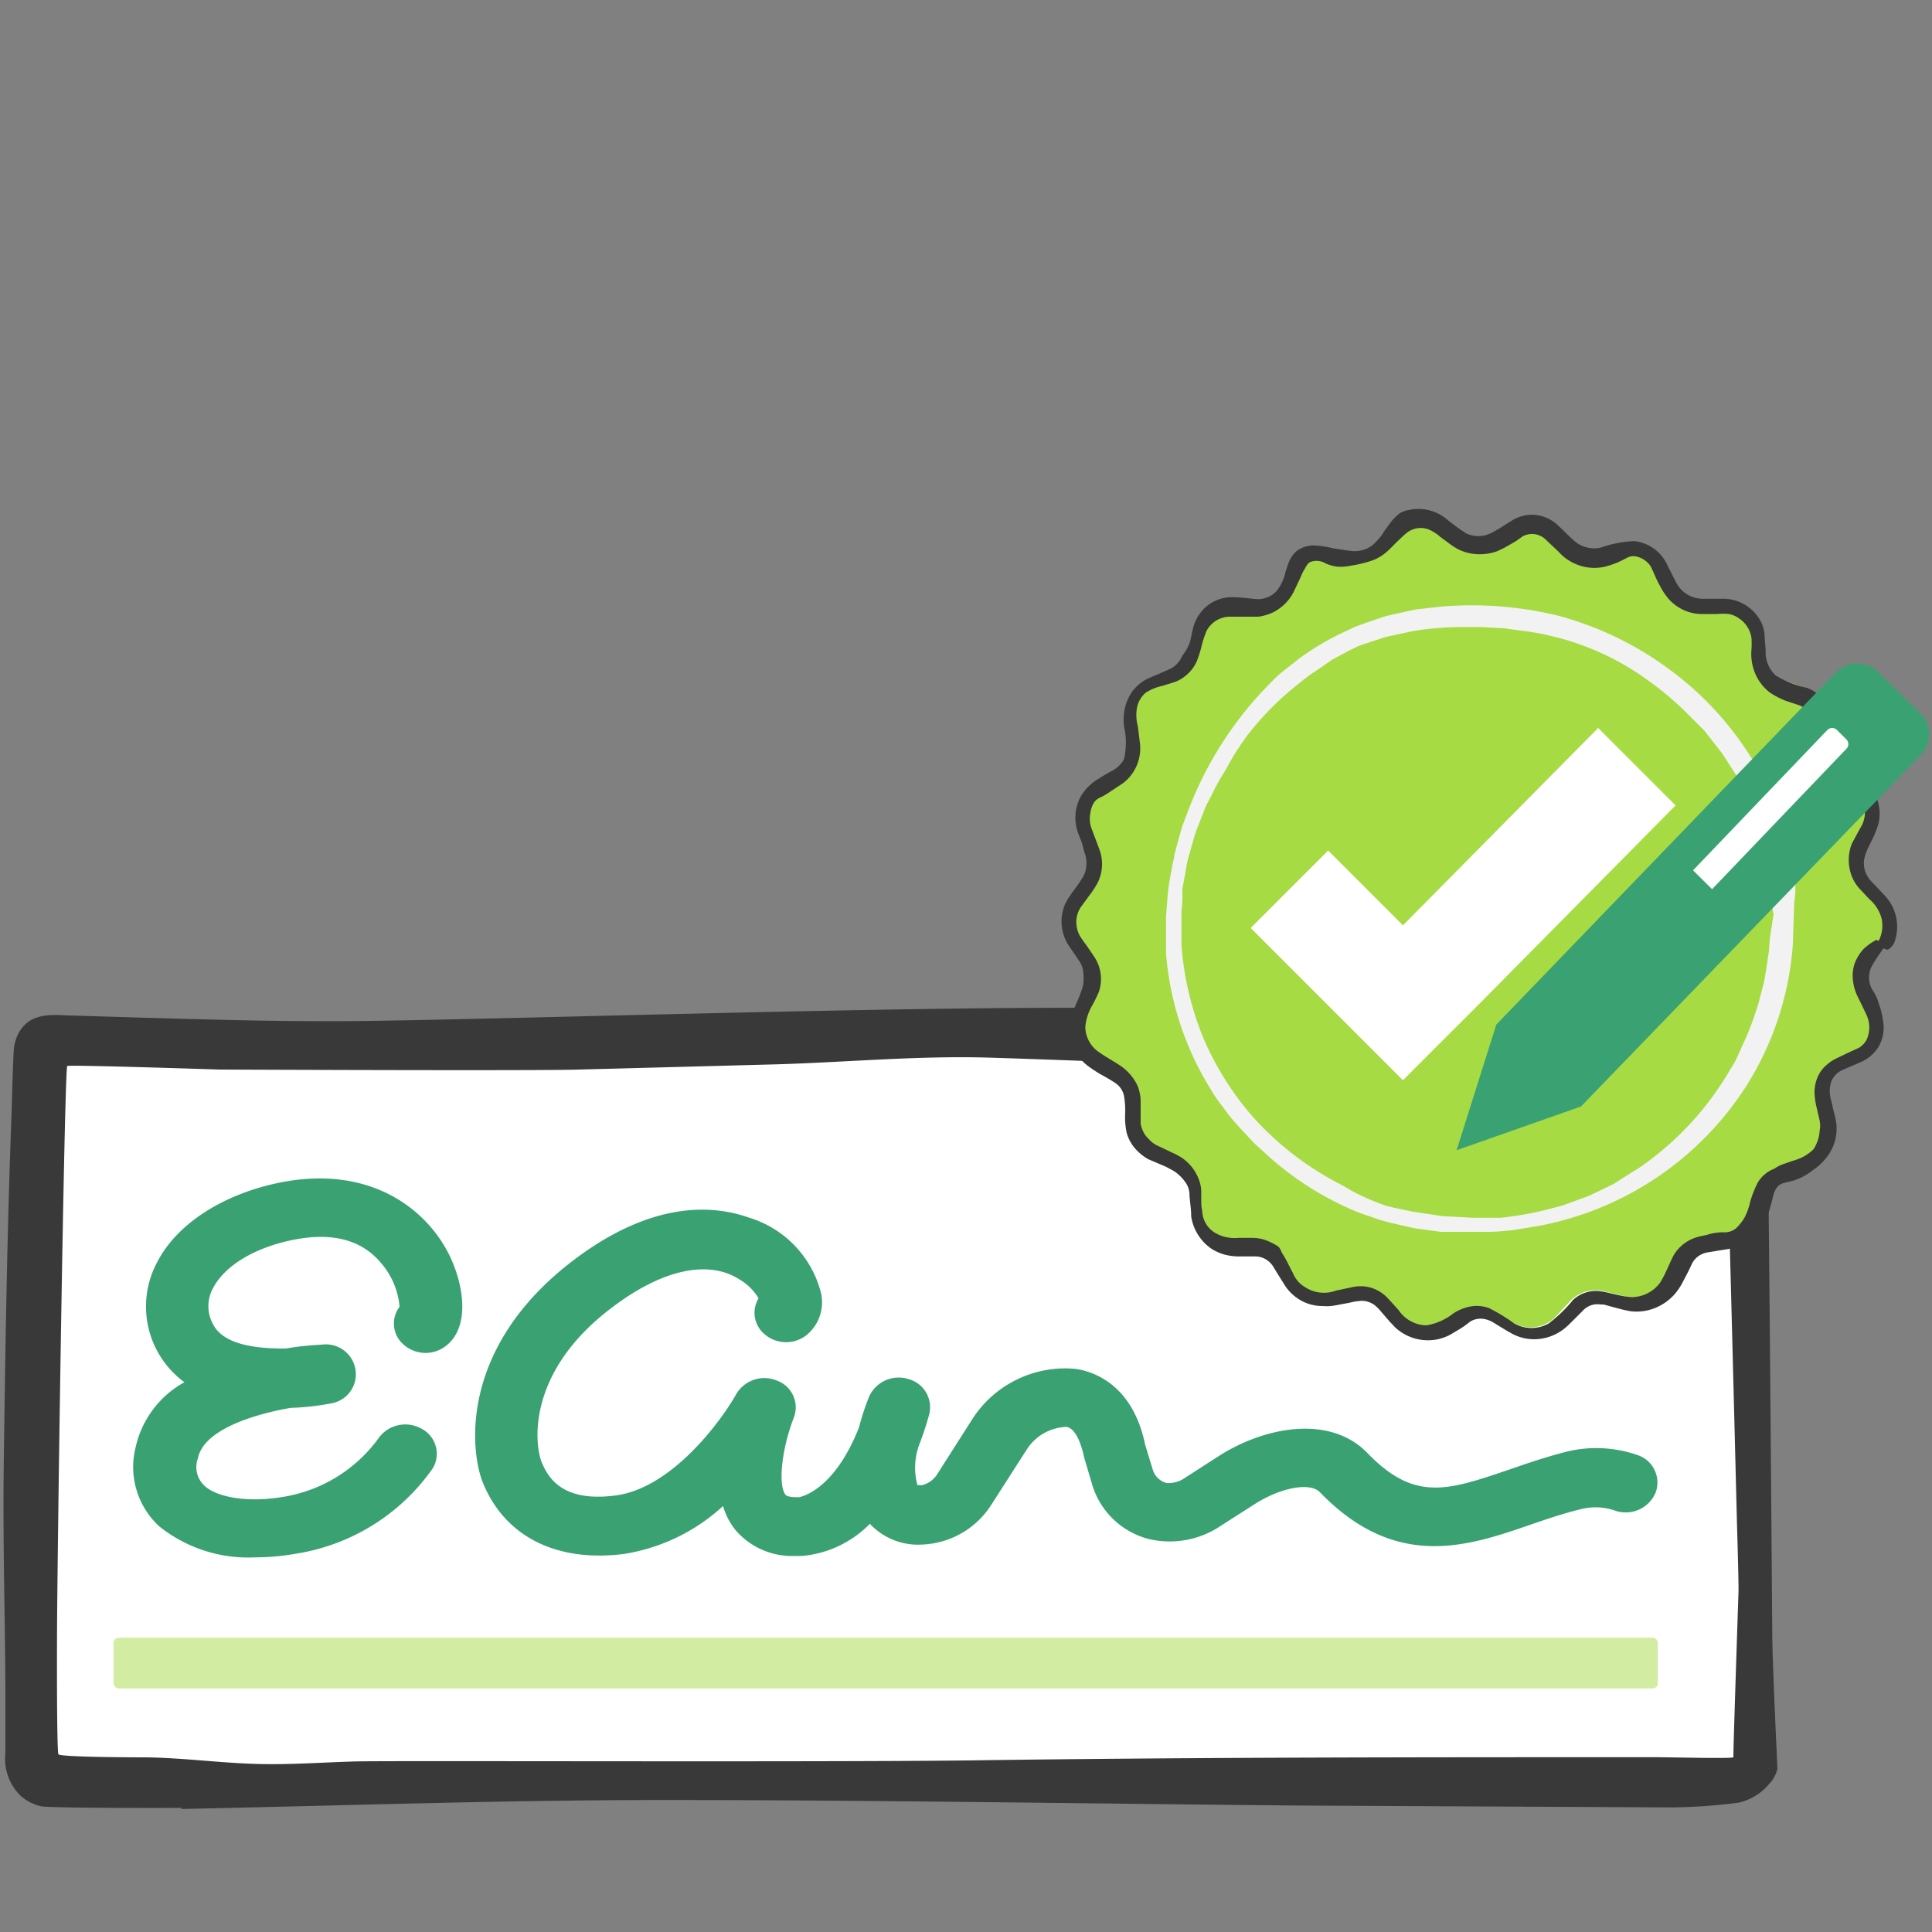 <svg id="main_content" data-name="main content" xmlns="http://www.w3.org/2000/svg" viewBox="0 0 125 125"><rect x="0" y="0" width="125" height="125" fill="#808080" stroke="none"/><defs><style>.cls-1{fill:#fff;}.cls-2{fill:#39393a;}.cls-3,.cls-5{fill:#a7db44;}.cls-3{opacity:0.5;}.cls-4{fill:#3aa272;}.cls-6{fill:#f2f2f2;}</style></defs><title>pro-top-verify</title><rect class="cls-1" x="2.44" y="67.12" width="110.57" height="47.83" rx="1" ry="1"/><path class="cls-2" d="M114.23,66.59a2.39,2.39,0,0,0-1.49-1c-.59-.16-8.18-.08-8.18-.08l-9.81,0c-6.23,0-12.47.13-18.69-.18-10.67-.53-47.37.8-55.07.74-3.84,0-7.69-.11-11.54-.22l-5.32-.16A6.16,6.16,0,0,0,3,65.7,2.77,2.77,0,0,0,2,66a2.18,2.18,0,0,0-.75.76,2.8,2.8,0,0,0-.34,1C.85,68.11.75,72,.75,72,.46,79.7.34,87.36.24,95c-.06,4.8.09,9.61.11,14.42v4a3.33,3.33,0,0,0,1,2.78,3,3,0,0,0,1.28.66c.48.14,9.11.11,9.11.11v.07c10.29-.21,20.58-.57,30.87-.58,13.9,0,27.79.24,41.69.36l23.89.12a36.55,36.55,0,0,0,4.31-.31,3.63,3.63,0,0,0,2-1.25,2.11,2.11,0,0,0,.5-.94c0-.09-.29-6-.33-8.32C114.66,106.19,114.4,66.86,114.23,66.59ZM112.48,103s-.35,10.42-.33,10.69c0,.11-4,0-5.16,0-14.8,0-29.6,0-44.4.21-11,.12-38.28,0-39.78.07-2,.06-4,.21-6.08.16-2.47-.06-4.94-.41-7.41-.43,0,0-5.43,0-5.54-.2s-.11-7.28-.07-10.32c.11-10.74.49-34.12.64-34.21s9.83.23,9.83.23,20.6.09,23.3,0l12.83-.34c4.58-.14,9.16-.57,13.73-.43,10.36.32,20.71.94,31.09.37,3.18-.18,6.37-.22,9.56-.24h4.8a10.09,10.09,0,0,1,2.07.16c.08.15.82,29.78.82,29.78S112.5,102.49,112.48,103Z"/><rect class="cls-3" x="7.35" y="105.96" width="99.91" height="3.28" rx="0.33" ry="0.33"/><path class="cls-4" d="M18.17,76.5c-3.72.74-6.72,2.67-8,5.16a6.07,6.07,0,0,0,1.76,7.77,6.39,6.39,0,0,0-3.16,4.23,5.21,5.21,0,0,0,1.54,5.1,9.2,9.2,0,0,0,6.2,2,15.05,15.05,0,0,0,2.6-.23A13.32,13.32,0,0,0,28,95a1.83,1.83,0,0,0-.76-2.58,2.13,2.13,0,0,0-2.79.69,9.49,9.49,0,0,1-6.09,3.73c-2.41.42-4.42,0-5.16-.74a1.64,1.64,0,0,1-.4-1.73c.42-2.19,4.78-3.07,6-3.28a16.87,16.87,0,0,0,2.62-.29,1.91,1.91,0,0,0,1.59-2.11A1.94,1.94,0,0,0,20.8,87a19.07,19.07,0,0,0-2.32.25c-1.43,0-3.93-.09-4.69-1.56a2.42,2.42,0,0,1,0-2.36c.77-1.46,2.72-2.63,5.22-3.12s4.41,0,5.67,1.54a4.92,4.92,0,0,1,1.17,2.8,1.79,1.79,0,0,0,.06,2.24,2.14,2.14,0,0,0,2.86.35c1.64-1.16,1.3-3.89.3-5.94C27.58,78.19,23.93,75.37,18.17,76.5Z"/><path class="cls-4" d="M105.91,94.13a8.1,8.1,0,0,0-4.62-.19c-1.32.34-2.54.76-3.61,1.13-4,1.36-6.14,2.12-9.21-1.06-2.45-2.53-6.71-1.67-9.62.2l-2.13,1.37a1.87,1.87,0,0,1-1.24.37,1.27,1.27,0,0,1-.91-.91l-.48-1.57c-.81-3.94-3.4-4.74-4.47-4.9a7.14,7.14,0,0,0-6.72,3.26l-2.25,3.53a1.6,1.6,0,0,1-1,.73c-.19,0-.28,0-.29,0a4.28,4.28,0,0,1,.1-2.58,20.85,20.85,0,0,0,.66-2,1.89,1.89,0,0,0-1.36-2.29,2.1,2.1,0,0,0-2.52,1.12,16,16,0,0,0-.66,2c-1.65,4.22-3.89,4.53-3.9,4.53-.21,0-.71,0-.85-.15-.51-.62-.25-3,.53-5a1.84,1.84,0,0,0-1.08-2.39,2.11,2.11,0,0,0-2.64.86c-.93,1.67-4.15,6.11-7.84,6.57-3.27.42-4.28-1-4.75-2.15s-1-5.83,4.53-10c3.22-2.46,6.22-3.13,8.25-1.84A3.53,3.53,0,0,1,49.08,84a1.8,1.8,0,0,0,.18,2.12,2.14,2.14,0,0,0,2.86.31,2.74,2.74,0,0,0,1-2.77,6.86,6.86,0,0,0-4.66-4.88c-2.42-.86-6.39-1.07-11.49,2.86C29.72,87.23,30.39,93.89,31.27,96c1.44,3.44,4.76,5.09,9.1,4.54a12.28,12.28,0,0,0,6.41-3.1A4.49,4.49,0,0,0,47.59,99a4.82,4.82,0,0,0,3.85,1.67l.45,0a7,7,0,0,0,4.39-2.08,4.27,4.27,0,0,0,3.42,1.34,5.56,5.56,0,0,0,4.45-2.59l2.29-3.57A3.17,3.17,0,0,1,69,92.32c.48.07.89.78,1.15,2l.51,1.72a5.16,5.16,0,0,0,3.69,3.54A5.91,5.91,0,0,0,79,98.71l2.14-1.37c1.71-1.1,3.62-1.46,4.26-.79,4.93,5.09,9.57,3.5,13.67,2.08,1-.34,2.12-.73,3.27-1a3.81,3.81,0,0,1,2.16.11,2.1,2.1,0,0,0,2.61-1.15A1.87,1.87,0,0,0,105.91,94.13Z"/><path class="cls-5" d="M121.53,61.07a2.27,2.27,0,0,0,0-2.81l-.83-1.06a2.26,2.26,0,0,1-.32-2.25l.5-1.25a2.29,2.29,0,0,0-.79-2.7l-1.1-.78a2.25,2.25,0,0,1-.94-2.06l.12-1.34a2.28,2.28,0,0,0-1.52-2.37L115.38,44a2.26,2.26,0,0,1-1.49-1.71L113.63,41a2.27,2.27,0,0,0-2.12-1.84l-1.35-.06a2.29,2.29,0,0,1-1.91-1.23l-.61-1.2a2.28,2.28,0,0,0-2.56-1.17l-1.31.32a2.27,2.27,0,0,1-2.18-.64l-.93-1a2.27,2.27,0,0,0-2.78-.39l-1.17.67a2.25,2.25,0,0,1-2.27,0l-1.17-.67a2.28,2.28,0,0,0-2.78.39l-.93,1a2.27,2.27,0,0,1-2.18.64l-1.31-.32a2.27,2.27,0,0,0-2.55,1.17l-.62,1.2A2.28,2.28,0,0,1,81,39.07l-1.35.06A2.28,2.28,0,0,0,77.52,41l-.25,1.32A2.29,2.29,0,0,1,75.78,44l-1.28.44A2.28,2.28,0,0,0,73,46.82l.13,1.34a2.24,2.24,0,0,1-1,2.06L71.07,51a2.27,2.27,0,0,0-.79,2.7l.5,1.25a2.28,2.28,0,0,1-.32,2.25l-.84,1.06a2.3,2.3,0,0,0,0,2.81l.84,1.06a2.28,2.28,0,0,1,.32,2.25l-.5,1.25a2.27,2.27,0,0,0,.79,2.7l1.09.78a2.25,2.25,0,0,1,1,2.06L73,72.52a2.27,2.27,0,0,0,1.52,2.36l1.28.44A2.29,2.29,0,0,1,77.27,77l.25,1.32a2.28,2.28,0,0,0,2.12,1.84l1.35.07A2.24,2.24,0,0,1,82.9,81.5l.62,1.19a2.27,2.27,0,0,0,2.55,1.17l1.31-.32a2.29,2.29,0,0,1,2.18.64l.93,1a2.26,2.26,0,0,0,2.78.39l1.17-.67a2.25,2.25,0,0,1,2.27,0l1.17.67a2.26,2.26,0,0,0,2.78-.39l.93-1a2.29,2.29,0,0,1,2.18-.64l1.31.32a2.28,2.28,0,0,0,2.56-1.17l.61-1.19a2.25,2.25,0,0,1,1.92-1.23l1.34-.07a2.27,2.27,0,0,0,2.12-1.84l.26-1.32a2.25,2.25,0,0,1,1.49-1.72l1.27-.44a2.27,2.27,0,0,0,1.52-2.36l-.12-1.35a2.26,2.26,0,0,1,.94-2.06l1.1-.78a2.29,2.29,0,0,0,.79-2.7l-.5-1.25a2.26,2.26,0,0,1,.32-2.25Z"/><path class="cls-2" d="M119.81,54.59l.54-1a1.94,1.94,0,0,0,.31-.94,1.87,1.87,0,0,0-.27-1.06,3.3,3.3,0,0,0-.89-.85c-.34-.28-.79-.4-1.22-.73a2.53,2.53,0,0,1-1-1.35,3.19,3.19,0,0,1-.1-.71V46.85a1.2,1.2,0,0,0,0-.38,1.17,1.17,0,0,0-.3-.53,1.42,1.42,0,0,0-.47-.31l-.91-.3a5.69,5.69,0,0,1-1-.53,3.06,3.06,0,0,1-1-1.38,3.25,3.25,0,0,1-.18-1.41,5.72,5.72,0,0,0,0-.73A1.84,1.84,0,0,0,112.5,40a1.61,1.61,0,0,0-.63-.27,3.49,3.49,0,0,0-.77,0h-.91a2.87,2.87,0,0,1-1.14-.21,3,3,0,0,1-1-.67,4,4,0,0,1-.63-.91c-.27-.46-.46-1-.63-1.31a1.51,1.51,0,0,0-1-.64.87.87,0,0,0-.52.1c-.16.08-.42.22-.63.31a7,7,0,0,1-.78.26,3.05,3.05,0,0,1-1.41,0,3.24,3.24,0,0,1-1.18-.56,2.84,2.84,0,0,1-.35-.32l-.15-.15-.48-.45-.24-.23a1.83,1.83,0,0,0-.2-.17,1.27,1.27,0,0,0-1.33-.08L98.1,35l-.57.33-.27.15-.41.19a3.28,3.28,0,0,1-.88.18,3.11,3.11,0,0,1-1.7-.35l-.35-.22-.24-.18-.49-.36a2.77,2.77,0,0,0-.79-.5,1.47,1.47,0,0,0-1.4.25c-.17.13-.43.39-.63.58s-.4.42-.69.67a3,3,0,0,1-.86.51,7.75,7.75,0,0,1-1.43.35,2.92,2.92,0,0,1-.9.06,2.78,2.78,0,0,1-.73-.21,1.11,1.11,0,0,0-1-.08c-.19.1-.27.32-.37.48s-.07.13-.13.24l-.16.36-.34.72a3,3,0,0,1-1.5,1.5,3.54,3.54,0,0,1-.83.23l-.41,0H80.7l-1.17,0a1.71,1.71,0,0,0-1.47.93,6.94,6.94,0,0,0-.34,1.06,7.34,7.34,0,0,1-.27.85,2.51,2.51,0,0,1-.57.83,2.48,2.48,0,0,1-.83.54c-.31.11-.57.17-.82.26a3.27,3.27,0,0,0-1.09.44,1.68,1.68,0,0,0-.59,1.06A2.8,2.8,0,0,0,73.62,47l.14,1.14a2.83,2.83,0,0,1-1.14,2.56l-1,.66a3.36,3.36,0,0,1-.44.24,1,1,0,0,0-.36.27,1.62,1.62,0,0,0-.27.73,1.84,1.84,0,0,0,.11,1.1l.48,1.28a2.72,2.72,0,0,1-.12,2.13,5.83,5.83,0,0,1-.55.84l-.54.74a1.71,1.71,0,0,0-.27,1.24,1.82,1.82,0,0,0,.2.61,7.64,7.64,0,0,0,.44.63c.19.28.36.52.56.83a2.6,2.6,0,0,1,.23,2.19,9.65,9.65,0,0,1-.45.91,3.36,3.36,0,0,0-.42,1.32A2,2,0,0,0,71,68c.49.36,1.08.67,1.56,1a3.29,3.29,0,0,1,.91,1,2,2,0,0,1,.24.59,2.53,2.53,0,0,1,.09.67c0,.2,0,.43,0,.66s0,.47,0,.72a1.24,1.24,0,0,0,.11.44,1.62,1.62,0,0,0,.43.63,1.68,1.68,0,0,0,.61.44l.86.41.24.11.31.17a2.94,2.94,0,0,1,1.24,1.57,2.35,2.35,0,0,1,.12.61l0,.48c0,.31,0,.59.06.82a2.25,2.25,0,0,0,.08.49,1.74,1.74,0,0,0,.73.94,2.52,2.52,0,0,0,1.54.34H81a2.72,2.72,0,0,1,.78.11,3.81,3.81,0,0,1,.89.43c.17.11.21.34.31.49.29.45.44.83.67,1.24a1.85,1.85,0,0,0,.79.92,2.22,2.22,0,0,0,2,.22l1-.21a2.49,2.49,0,0,1,1.18,0,2.53,2.53,0,0,1,1.07.6c.29.3.52.57.79.86a2.22,2.22,0,0,0,1.8,1A3.76,3.76,0,0,0,94,85a2.92,2.92,0,0,1,1.48-.51,2.63,2.63,0,0,1,.83.13,11.26,11.26,0,0,1,1.65,1,2.26,2.26,0,0,0,2.25,0,9.34,9.34,0,0,0,1.57-1.52,2.2,2.2,0,0,1,1.68-.57c.66.08,1.35.35,2.1.39a2.28,2.28,0,0,0,1.86-.95c.37-.6.59-1.24.88-1.78a2.59,2.59,0,0,1,1.25-1.06c.45-.18.8-.19,1-.27a3.41,3.41,0,0,1,1-.13,1.14,1.14,0,0,0,.76-.25,3,3,0,0,0,.58-.74,4.17,4.17,0,0,0,.35-1,7.39,7.39,0,0,1,.47-1.2,2.12,2.12,0,0,1,1-.89c.08,0,.23-.14.45-.24s.5-.18.79-.29a3,3,0,0,0,1.38-.76,2.44,2.44,0,0,0,.4-1.2,1.62,1.62,0,0,0,0-.66l-.19-.82a4.84,4.84,0,0,1-.14-.93,2.55,2.55,0,0,1,.21-1.09,2.15,2.15,0,0,1,.62-.8,2.59,2.59,0,0,1,.56-.37l.52-.25c.36-.18.73-.33,1-.47a1.46,1.46,0,0,0,.45-.48,1.93,1.93,0,0,0,0-1.63c-.19-.4-.38-.8-.56-1.16a3.11,3.11,0,0,1-.32-1.13,2.44,2.44,0,0,1,.14-1.1,3,3,0,0,1,.55-.87,3.88,3.88,0,0,1,.83-.59c.06,0,.58.35.55.41l-.37.54a7.12,7.12,0,0,0-.53.86,1.66,1.66,0,0,0-.1.9,1.57,1.57,0,0,0,.27.64,3.06,3.06,0,0,1,.35.81,5.13,5.13,0,0,1,.25,1,2.49,2.49,0,0,1-.3,1.79,2.57,2.57,0,0,1-1.23,1c-.4.18-.83.35-1.21.53a1.38,1.38,0,0,0-.62.76,2,2,0,0,0,0,1.08q.09.38.18.78a5.65,5.65,0,0,1,.18.88,3,3,0,0,1-.5,1.9,3.79,3.79,0,0,1-1,1,4.07,4.07,0,0,1-1.21.67c-.3.1-.45.1-.76.2a.79.79,0,0,0-.36.24,1.48,1.48,0,0,0-.26.55,17.45,17.45,0,0,1-.5,1.72,3.09,3.09,0,0,1-2,1.65c-.51.13-.83.15-1.2.22l-.55.09a1.53,1.53,0,0,0-.36.11,1.34,1.34,0,0,0-.51.4,1.4,1.4,0,0,0-.16.26l-.19.41-.37.71a4,4,0,0,1-.6.88,3.4,3.4,0,0,1-1.19.82,3.21,3.21,0,0,1-1.65.21l-.43-.09-.31-.08-.63-.17-.33-.09-.19,0a1.48,1.48,0,0,0-.42,0,1.32,1.32,0,0,0-.76.43l-.51.51-.25.25-.13.13-.18.16a3.14,3.14,0,0,1-1.72.75,3,3,0,0,1-1.72-.32c-.46-.25-.73-.43-1.07-.63-1-.7-1.68-.18-1.76-.11a5.4,5.4,0,0,1-.63.44l-.52.31a3.07,3.07,0,0,1-.91.34,3.12,3.12,0,0,1-2.18-.38,3.27,3.27,0,0,1-.48-.35,2.18,2.18,0,0,1-.21-.22l-.16-.16-.58-.67a2.92,2.92,0,0,0-.47-.47,1.7,1.7,0,0,0-.52-.22,1.38,1.38,0,0,0-.53,0c-.17,0-.45.08-.65.12-.43.07-.73.15-1.09.19a3,3,0,0,1-.53,0,2.83,2.83,0,0,1-1.77-.6,2.87,2.87,0,0,1-.67-.72l-.42-.67-.38-.62a1.44,1.44,0,0,0-.32-.33,1.35,1.35,0,0,0-.8-.27c-.31,0-.8,0-1.18,0a3.89,3.89,0,0,1-.78-.11,3.12,3.12,0,0,1-.82-.35,2.93,2.93,0,0,1-.72-.65,3.09,3.09,0,0,1-.65-1.48c0-.46-.08-.93-.11-1.35a1.4,1.4,0,0,0-.22-.79,2.75,2.75,0,0,0-.53-.6,2.08,2.08,0,0,0-.34-.24l-.45-.24L74.29,75a3.39,3.39,0,0,1-.83-.67,2.6,2.6,0,0,1-.57-1.06A4.9,4.9,0,0,1,72.8,72a5.58,5.58,0,0,0-.08-1.11,1.33,1.33,0,0,0-.49-.77,10.43,10.43,0,0,0-1.06-.63c-.26-.17-.47-.29-.79-.53a3,3,0,0,1-1.12-3,2.86,2.86,0,0,1,.21-.66l.1-.21.3-.71L70,64a2,2,0,0,0,.07-.23,3.16,3.16,0,0,0,0-1,1.53,1.53,0,0,0-.28-.64c-.16-.26-.36-.54-.58-.86a2.84,2.84,0,0,1-.32-2.72,2.88,2.88,0,0,1,.36-.62c.11-.17.23-.33.34-.48a7.43,7.43,0,0,0,.54-.82,1.88,1.88,0,0,0,.15-1,1.76,1.76,0,0,0-.12-.49L70,54.53l-.25-.64a3,3,0,0,1-.17-.83,2.86,2.86,0,0,1,.4-1.62,3.23,3.23,0,0,1,1.14-1.08c.3-.2.66-.4.94-.55a1.87,1.87,0,0,0,.66-.68,1.78,1.78,0,0,0,.07-.39,4.58,4.58,0,0,0,0-1.4,3.39,3.39,0,0,1,0-1.56,3,3,0,0,1,.44-1,2.79,2.79,0,0,1,.89-.8c.34-.17.53-.24.81-.36l.73-.32a1.62,1.62,0,0,0,.79-.78c.07-.14.17-.25.27-.42A2.73,2.73,0,0,0,77,41.5c.08-.31.11-.58.23-1a2.73,2.73,0,0,1,.56-1,2.53,2.53,0,0,1,2-.86c.49,0,1,.08,1.48.12a1.67,1.67,0,0,0,1.3-.49,3,3,0,0,0,.6-1.26c.08-.23.14-.45.24-.69a1.94,1.94,0,0,1,.47-.66A1.87,1.87,0,0,1,85,35.29a5.88,5.88,0,0,1,1.22.18c.45.07.92.15,1.35.19a1.94,1.94,0,0,0,1.17-.34,3.51,3.51,0,0,0,.81-.94l.41-.56a3.13,3.13,0,0,1,.6-.61,1.69,1.69,0,0,1,.63-.22,2.85,2.85,0,0,1,2.41.6,12.47,12.47,0,0,0,1.28.93,1.85,1.85,0,0,0,1.53,0c.48-.23.92-.54,1.38-.82a2.41,2.41,0,0,1,1.6-.38,2.5,2.5,0,0,1,1.5.76c.38.34.79.8,1.15,1.06a2,2,0,0,0,1.5.3,7.44,7.44,0,0,1,2.2-.43,2.65,2.65,0,0,1,2.13,1.54l.55,1.09a2,2,0,0,0,.73.81,2,2,0,0,0,1,.29h1.22a2.76,2.76,0,0,1,2.45,1.29,2.28,2.28,0,0,1,.35,1.08c0,.32.06.65.07,1a2,2,0,0,0,.66,1.6,6.4,6.4,0,0,0,2,.79,2.4,2.4,0,0,1,1.49,1.59,3.1,3.1,0,0,1,.09.69l0,.63a5.27,5.27,0,0,0,.09,1.13,1.84,1.84,0,0,0,.45.78,1.7,1.7,0,0,0,.33.27l.5.34.66.48a2.93,2.93,0,0,1,.7.79,2.85,2.85,0,0,1,.35,2c-.34,1.32-1.15,2-.93,3a1.71,1.71,0,0,0,.5.88l.85.9a2.94,2.94,0,0,1,.58,3,1,1,0,0,1-.43.47,1.55,1.55,0,0,1-.38-.16,1.92,1.92,0,0,1-.2-.29.29.29,0,0,1,.05-.23,2.15,2.15,0,0,0,.12-1.41,2.52,2.52,0,0,0-.78-1.19l-.56-.6a2.61,2.61,0,0,1-.55-.83A2.92,2.92,0,0,1,119.81,54.59Z"/><path class="cls-6" d="M116.16,57.77v-.36c0-.12,0-.24,0-.36-.05-.47-.11-.95-.19-1.42a20.59,20.59,0,0,0-8.1-12.42,21.25,21.25,0,0,0-7.12-3.39,23.54,23.54,0,0,0-7.52-.57l-1.62.18-1.6.35-.4.1-.39.13-.77.26-.77.28-.74.35a17.68,17.68,0,0,0-2.82,1.66l-1.27,1c-.41.35-.77.76-1.15,1.14a23.63,23.63,0,0,0-4.86,7.84c-.13.37-.29.72-.4,1.09l-.31,1.12-.15.56c0,.18-.07.38-.11.57l-.21,1.16a11.37,11.37,0,0,0-.13,1.14l-.09,1.13v1.19c0,.39,0,.78,0,1.17a19.65,19.65,0,0,0,2.9,8.82,10,10,0,0,0,.84,1.21,10.17,10.17,0,0,0,.93,1.15l1,1.08,1.1,1a19.93,19.93,0,0,0,4.93,3.19v0a10.9,10.9,0,0,0,1.47.57,11.42,11.42,0,0,0,1.51.46c.51.11,1,.24,1.53.34l1.58.21.4,0H94l.76,0,.75,0h.23l.19,0,.39,0c.52,0,1-.06,1.56-.11l1.54-.25A20.43,20.43,0,0,0,113,70.24a19.82,19.82,0,0,0,3-9.17c0-.32.08-2.37.08-2.59Zm-1.55,2.3a9.36,9.36,0,0,0-.15,1.4c-.11.69-.19,1.38-.33,2.07l-.26,1a8.57,8.57,0,0,1-.3,1,16.86,16.86,0,0,1-.79,2l-.45,1c-.16.32-.36.61-.54.92a19.65,19.65,0,0,1-5.8,6.14c-.45.27-1,.62-1.58,1l-1,.48-.52.25c-.17.08-.36.14-.55.21l-1.14.42c-.38.12-.79.21-1.19.32a19.16,19.16,0,0,1-2.43.45,4.07,4.07,0,0,1-.59.06l-.59,0-1.1,0-2-.11c-1.1-.17-1.85-.27-2-.31l-1.15-.24L89.64,78l-.55-.2c-.44-.18-.88-.37-1.3-.58s-.83-.48-1.25-.69a19.63,19.63,0,0,1-5.48-4.27,19.17,19.17,0,0,1-3.24-5.19,19.63,19.63,0,0,1-1.38-5.93l0-1.44v-.33l0-.37.06-.74,0-.75.13-.69.12-.69a5.67,5.67,0,0,1,.15-.69l.39-1.37c.14-.45.34-.89.5-1.33.09-.22.17-.45.27-.66l.33-.63a11.52,11.52,0,0,1,.67-1.25c.27-.42.5-.88.76-1.31s.55-.85.85-1.27a19,19,0,0,1,3.4-3.42c.66-.57,1.41-1,2.12-1.52l1.16-.62c.2-.09.39-.2.59-.28l.62-.21.71-.23.35-.12.36-.08,1.44-.31a20.71,20.71,0,0,1,2.93-.26l.74,0h.33l.38,0,1.52.08c1,.15,1.9.22,2.87.46a17.32,17.32,0,0,1,6.56,3A20.07,20.07,0,0,1,109,46l1,1,.25.25.22.28.44.56.44.56c.15.2.27.4.4.6.25.41.53.79.76,1.22l.66,1.27a5.44,5.44,0,0,1,.28.66l.27.67a8,8,0,0,1,.39,1.07l.15.59c.06.31.14.62.2.94l.11,1,.11.95v1a1.57,1.57,0,0,0,.08.54C114.67,59.54,114.63,60,114.61,60.07Z"/><g id="Check_Mark_1" data-name="Check Mark 1"><polygon class="cls-1" points="103.4 47.1 90.77 59.87 85.93 55.03 80.92 60.04 90.77 69.89 90.86 69.8 95.78 64.88 108.41 52.11 103.4 47.1"/></g><path class="cls-4" d="M94.24,74.42l8.05-2.83L122.19,51h0l2.1-2.17a1.9,1.9,0,0,0-.05-2.69l-2.73-2.66a1.91,1.91,0,0,0-2.7,0l-2.1,2.17h0L96.81,66.29Z"/><path class="cls-1" d="M110.77,57.53l8.69-9.08a.43.43,0,0,0,0-.61l-.61-.61a.44.44,0,0,0-.62,0l-8.69,9.08Z"/></svg>